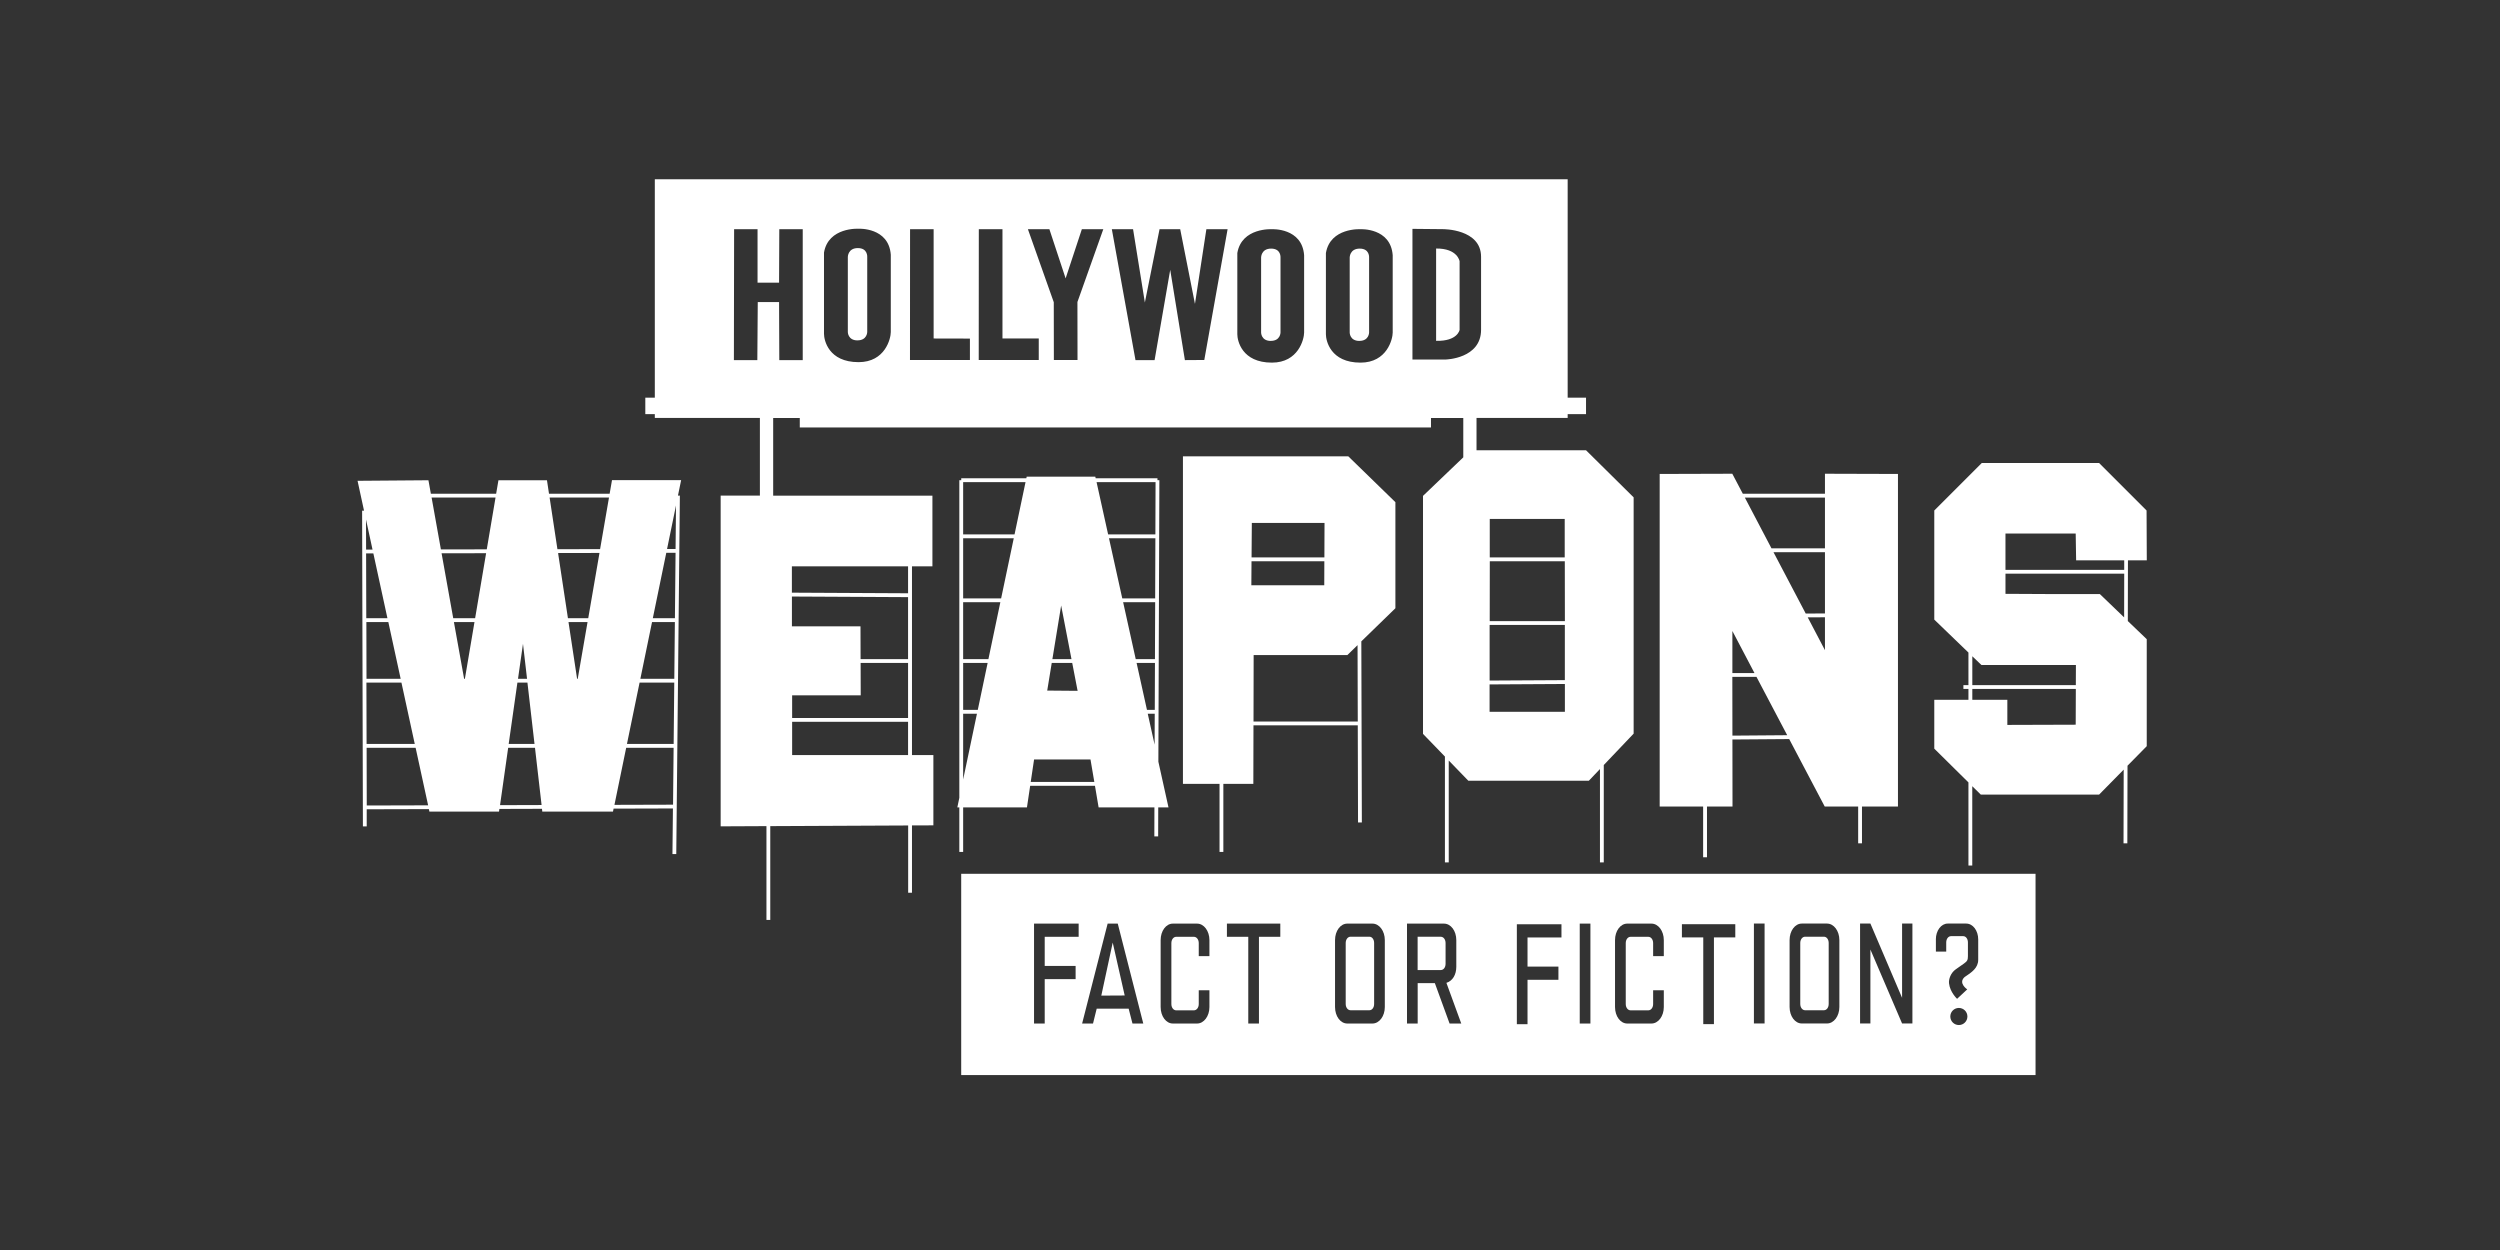 <?xml version="1.0" encoding="utf-8"?>
<svg xmlns="http://www.w3.org/2000/svg" id="CRIME_DRAMA" data-name="CRIME DRAMA" viewBox="0 0 576 288">
  <rect x="0" y="0" width="576" height="288" fill="#333333" stroke="none"/>
  <defs>
    <style>
      .cls-1 {
        fill: #fff;
      }
    </style>
  </defs>
  <path class="cls-1" d="M210.11,130.49h4.72v-16.29h-36.69v-17.9h6.13v2.19h145.43v-2.19h7.44v9.07l-9.28,8.88v54.84l5.05,5.22v24.38h.88v-23.47l4.51,4.66h27.77l2.56-2.69v21.5h.88v-22.43l6.88-7.23v-54.44l-10.97-10.85h-25.23v-7.45h21v-.88h4.23v-3.79h-4.23V41.3H150.87v50.32h-2.19v3.79h2.19v.88h24.21v17.9h-9.04v76.2l10.55-.05v21.62h.88v-21.62l31.77-.15v15.5h.88v-15.51l4.93-.02v-16.19h-4.93v-43.48Zm150.43,12.62h-17.31l.02-13.8h17.28l.02,13.8Zm0,.88v12.71s-17.33,.1-17.33,.1v-12.82h17.33Zm-17.34,20.01v-6.31s17.35-.1,17.35-.1v6.41s-17.35,0-17.35,0Zm17.31-44.44v8.86s-17.27,0-17.27,0v-8.86h17.27Zm-35.07-66.83l7.05,.07s8.75-.07,8.75,6.37v16.81c0,6.65-8.1,6.85-8.1,6.85h-7.71v-30.11Zm-19.95,5.57c1.01-5.91,7.99-5.49,7.99-5.49,0,0,6.93-.35,7.4,5.99v17.82c0,1.48-1.29,6.93-7.42,6.93-6.92,0-7.97-5.05-7.97-6.54v-18.71Zm-20.41,0c1.01-5.91,7.99-5.49,7.99-5.49,0,0,6.93-.35,7.4,5.99v17.82c0,1.48-1.29,6.93-7.42,6.93-6.92,0-7.97-5.05-7.97-6.54v-18.71Zm-24.02-5.49l2.72,16.89,3.38-16.89h4.76l3.4,17.21,2.63-17.21h4.89l-5.37,30.13-4.47,.03-3.38-20.8-3.6,20.8h-4.4l-5.45-30.16h4.89Zm-19.28,0l3.74,11.33,3.74-11.33h4.94l-5.96,16.77,.02,13.36h-5.45l-.02-13.31-5.96-16.82h4.94Zm-16.26,0h5.45v25.18h8.36v4.96h-13.83l.02-30.14Zm-15.83,0h5.42v25.18l8.36,.02v4.94h-13.81l.02-30.14Zm-19.84,5.38c1.01-5.91,7.99-5.49,7.99-5.49,0,0,6.93-.35,7.4,5.99v17.82c0,1.48-1.29,6.93-7.42,6.93-6.92,0-7.97-5.05-7.97-6.54v-18.71Zm-20.71-5.38h5.4v12.32h4.96l.05-12.32h5.4v30.16h-5.4l-.05-13.37h-4.91l-.1,13.37h-5.4l.05-30.16Zm40.08,99.05h-10.94l-.02-7.55h-15.8v-6.87s26.76,.14,26.76,.14v14.28Zm-26.71,8.35h15.8l-.02-7.47h10.93v12.69h-26.71v-5.22Zm26.71-29.72v6.2l-26.77-.14v-6.06s26.77,0,26.77,0Zm-26.71,43.48v-7.66h26.71v7.66h-26.71Z"/>
  <path class="cls-1" d="M221.91,196.28v-10.26h14.7l.74-4.97h14.93l.84,4.97h12.86l-.02,6.69h.88s.02-6.69,.02-6.69h2.36l-2.33-10.52,.23-64.86h-.44v-.44h-14.24l-.08-.38h-15.81l-.08,.38h-15v.44h-.44v73.17l-.46,2.21h.46v10.26h.88Zm15.57-16.12l.77-5.18h13l.88,5.18h-14.65Zm26.97-15.72h1.6l-.03,7.13-1.58-7.13Zm-42.54-11.7h5.64l-2.27,10.82h-3.37v-10.82Zm44.19-.88h-4.43l-2.9-13.11h7.38l-.05,13.11Zm-17.82,7.31l-7-.06,1.04-6.37h4.72l1.24,6.43Zm-5.81-7.31l2.02-12.35,2.38,12.35h-4.4Zm23.68-13.99h-7.58l-3.06-13.85h10.69l-.05,13.85Zm-35.48,0h-8.76v-13.85h11.66l-2.91,13.85Zm-.19,.88l-2.75,13.11h-5.82v-13.11h8.57Zm31.38,13.99h4.24l-.04,10.82h-1.8l-2.39-10.82Zm4.38-41.65l-.04,12.04h-10.89l-2.66-12.04h13.6Zm-32.48,12.04h-11.85v-12.04h14.37l-2.53,12.04Zm-11.85,41.31h3.18l-3.18,15.16v-15.16Z"/>
  <path class="cls-1" d="M392.41,197.52h.88v-11.69h5.88l-.02-15.45,13.08-.1,8.19,15.55h7.7v8.48h.88v-8.48h8.29V109.2l-16.82-.05v4.6h-18.93l-2.42-4.6-16.73,.05v76.63h10.01v11.69Zm6.74-28.02l-.02-13.55h5.56l7.08,13.44-12.62,.1Zm21.32-28.16l-4.43,.02-7.43-14.14h11.86v14.12Zm-3.97,.9l3.97-.02v7.58l-3.97-7.56Zm3.97-27.6v11.7h-12.32l-6.14-11.7h18.47Zm-16.24,40.43h-5.09v-9.69s5.09,9.69,5.09,9.69Z"/>
  <path class="cls-1" d="M490.29,129.1h4.33l-.05-11.48-10.94-10.94h-27.03l-10.94,10.94v25.14l7.87,7.59v7.5h-1.16v.88h1.16v2.5h-7.87v11.26l7.87,7.78v19.15h.88v-18.28l1.97,1.94h27.25l5.67-5.76-.04,16.99h.88s.04-17.89,.04-17.89l4.43-4.5v-24.65l-4.36-4.18,.03-14Zm-25.21-6.18h13.16s.1,6.18,.1,6.18h11.08v2.2h-27.36v-8.38s3.03,0,3.03,0Zm-10.66,28.28l2.09,2.01h21.78l-.02,4.64h-23.85v-6.65Zm8.07,15.82v-5.79h-8.07v-2.5h23.85l-.03,8.24-15.75,.05Zm21.3-30.15h-11.81l-9.92-.05v-4.64s27.36,0,27.36,0l-.02,10.07-5.6-5.38Z"/>
  <path class="cls-1" d="M313.2,78.54c2.24,0,2.24-1.94,2.24-1.94v-17.28s.15-2.04-2.16-2.04-2.31,2.04-2.31,2.04v17.31s0,1.92,2.24,1.92Z"/>
  <path class="cls-1" d="M197.57,78.42c2.24,0,2.24-1.94,2.24-1.94v-17.28s.15-2.04-2.16-2.04-2.31,2.04-2.31,2.04v17.31s0,1.92,2.24,1.92Z"/>
  <path class="cls-1" d="M336.29,76.02v-15.83s-.45-2.98-5.41-2.93v21.27c4.96,.12,5.41-2.52,5.41-2.52Z"/>
  <path class="cls-1" d="M292.79,78.54c2.24,0,2.24-1.94,2.24-1.94v-17.28s.15-2.04-2.16-2.04-2.31,2.04-2.31,2.04v17.31s0,1.92,2.24,1.92Z"/>
  <path class="cls-1" d="M415.89,232.76h4.35c.62,0,1.09-.62,1.09-1.45v-14.04c0-.83-.47-1.45-1.09-1.45h-4.35c-.62,0-1.11,.62-1.11,1.45v14.04c0,.83,.49,1.45,1.11,1.45Z"/>
  <path class="cls-1" d="M311.16,232.76h4.35c.62,0,1.09-.62,1.09-1.45v-14.04c0-.83-.47-1.45-1.09-1.45h-4.35c-.62,0-1.11,.62-1.11,1.45v14.04c0,.83,.49,1.45,1.11,1.45Z"/>
  <path class="cls-1" d="M333.06,222.05v-4.77c0-.83-.47-1.45-1.11-1.45h-5.33v7.67h5.33c.65,0,1.11-.62,1.11-1.45Z"/>
  <path class="cls-1" d="M221.46,247.7h247.53v-46.38H221.46v46.38Zm229.86-11.53c-1.09,0-1.97-.88-1.97-1.97s.88-1.97,1.97-1.97,1.97,.88,1.97,1.97-.88,1.97-1.97,1.97Zm-5.3-19.72c0-2.04,1.22-3.66,2.74-3.66h4.25c1.55,0,2.77,1.62,2.77,3.66v4.67c0,1.9-1.49,2.9-3.13,3.99-1.57,1.4,.6,2.84,.6,2.84l-2.34,2.18s-1.63-1.53-1.85-3.55c-.13-.9,.36-2.42,1.55-3.25,.93-.66,1.24-.86,1.92-1.35,.72-.52,.88-.8,.88-1.69v-3.15c0-.83-.47-1.45-1.09-1.45h-2.8c-.62,0-1.11,.62-1.11,1.45v2.11h-2.38v-2.8Zm-17.46-3.66h2.38l7.3,17.11v-17.11h2.38v23.02h-2.38l-7.3-17.04v17.04h-2.38v-23.02Zm-16.24,3.8c0-2.11,1.24-3.8,2.82-3.8h5.8c1.58,0,2.85,1.69,2.85,3.8v15.42c0,2.11-1.27,3.8-2.85,3.8h-5.8c-1.58,0-2.82-1.69-2.82-3.8v-15.42Zm-8.22-3.8h2.46v23.02h-2.46v-23.02Zm-16.59,.15h12.3v3.04h-4.92v19.98h-2.46v-19.98h-4.92v-3.04Zm-15.41,3.66c0-2.11,1.24-3.8,2.82-3.8h5.57c1.58,0,2.85,1.69,2.85,3.8v3.7h-2.46v-3.01c0-.83-.49-1.45-1.11-1.45h-4.09c-.62,0-1.11,.62-1.11,1.45v14.04c0,.83,.49,1.45,1.11,1.45h4.09c.62,0,1.11-.62,1.11-1.45v-3.18h2.46v3.87c0,2.11-1.27,3.8-2.85,3.8h-5.57c-1.58,0-2.82-1.69-2.82-3.8v-15.42Zm-8.13-3.8h2.46v23.02h-2.46v-23.02Zm-14.49,.15h10.28v3.04h-7.82v6.71h7.12v3.04h-7.12v10.23h-2.46v-23.02Zm-25.32-.15h8.52c1.61,0,2.85,1.69,2.85,3.8v6.12c0,1.87-.85,3.28-2.28,3.73l3.42,9.37h-2.69l-3.39-9.3h-3.96v9.3h-2.46v-23.02Zm-16.57,3.8c0-2.11,1.24-3.8,2.82-3.8h5.8c1.58,0,2.85,1.69,2.85,3.8v15.42c0,2.11-1.27,3.8-2.85,3.8h-5.8c-1.58,0-2.82-1.69-2.82-3.8v-15.42Zm-24.91-3.8h12.3v3.04h-4.92v19.98h-2.46v-19.98h-4.92v-3.04Zm-15.27,3.8c0-2.11,1.24-3.8,2.82-3.8h5.57c1.58,0,2.85,1.69,2.85,3.8v3.7h-2.46v-3.01c0-.83-.49-1.45-1.11-1.45h-4.09c-.62,0-1.11,.62-1.11,1.45v14.04c0,.83,.49,1.45,1.11,1.45h4.09c.62,0,1.11-.62,1.11-1.45v-3.18h2.46v3.87c0,2.11-1.27,3.8-2.85,3.8h-5.57c-1.58,0-2.82-1.69-2.82-3.8v-15.42Zm-12.21-3.8h2.33l5.88,23.02h-2.49l-.88-3.43h-7.36s-.85,3.43-.85,3.43h-2.51l5.88-23.02Zm-16.96,0h10.28v3.04h-7.82v6.71h7.12v3.04h-7.12v10.23h-2.46v-23.02Z"/>
  <polygon class="cls-1" points="256.37 217.17 253.74 229.39 259.13 229.36 256.37 217.17"/>
  <path class="cls-1" d="M141,110.65l-.54,3.11h-13.97l-.47-3.11h-11.18l-.53,3.11h-15.04l-.56-3.11-16.33,.13,1.49,6.88h-.44s.18,72.74,.18,72.74h.88s0-3.94,0-3.94l14.32-.04,.12,.57h16.04l.09-.61,9.81-.03,.07,.64h16.29l.14-.68,13.67-.04-.11,10.51h.88s.83-82.59,.83-82.59h-.44s.73-3.56,.73-3.56h-15.95Zm-8.04,45.74l-1.98-13.07h4.39l-2.26,13.07h-.15Zm-26.03,0l-2.35-13.07h4.74l-2.21,13.07h-.18Zm-22.53-13.07h5.07l2.84,13.07h-7.87s-.03-13.07-.03-13.07Zm36.09,4.98l.94,8.09h-2.08s1.15-8.09,1.15-8.09Zm10.36-5.87l-2.27-15.01,9.54-.02-2.59,15.03h-4.67Zm-21.38,0h-5.05l-2.68-14.95,10.26-.02-2.53,14.97Zm-20.2,0h-4.88l-.04-14.92h1.67s3.24,14.92,3.24,14.92Zm-4.92-15.8l-.02-6.92,1.5,6.92h-1.48Zm.08,30.64h8.06s3.07,14.14,3.07,14.14h-11.1s-.04-14.14-.04-14.14Zm34.78,0h2.31s1.63,14.14,1.63,14.14h-5.95s2.01-14.14,2.01-14.14Zm28.15,0h7.99s-.14,14.14-.14,14.14h-10.76s2.91-14.14,2.91-14.14Zm.18-.88l2.69-13.07h5.26l-.13,13.07h-7.82Zm2.87-13.96l3.1-15.06h2.14s-.15,15.06-.15,15.06h-5.08Zm5.24-15.94h-1.96s2.06-10.03,2.06-10.03l-.1,10.03Zm-15.34-11.85l-2.05,11.88-9.83,.02-1.8-11.9h13.68Zm-26.14,0l-2.02,11.93-10.57,.02-2.14-11.95h14.73Zm-29.67,70.94l-.03-13.28h11.29s2.88,13.25,2.88,13.25l-14.13,.04Zm30.71-.08l1.87-13.2h6.18s1.52,13.18,1.52,13.18l-9.58,.03Zm26.36-.07l2.7-13.13h10.93s-.13,13.1-.13,13.1l-13.5,.04Z"/>
  <path class="cls-1" d="M321.5,115.7l-10.85-10.56h-38.1v75.46h8.43v15.68h.88v-15.68h6.91l.03-13.49h24.03l.06,22.38h.88s-.12-41.72-.12-41.72l7.85-7.63v-24.45Zm-33.15,13.61h16.78l-.02,5.53h-16.8l.04-5.53Zm16.82-8.82l-.03,7.94h-16.78l.06-7.94h16.75Zm7.66,45.75h-24.02l.03-15.31h21.59l2.35-2.29,.05,17.6Z"/>
</svg>